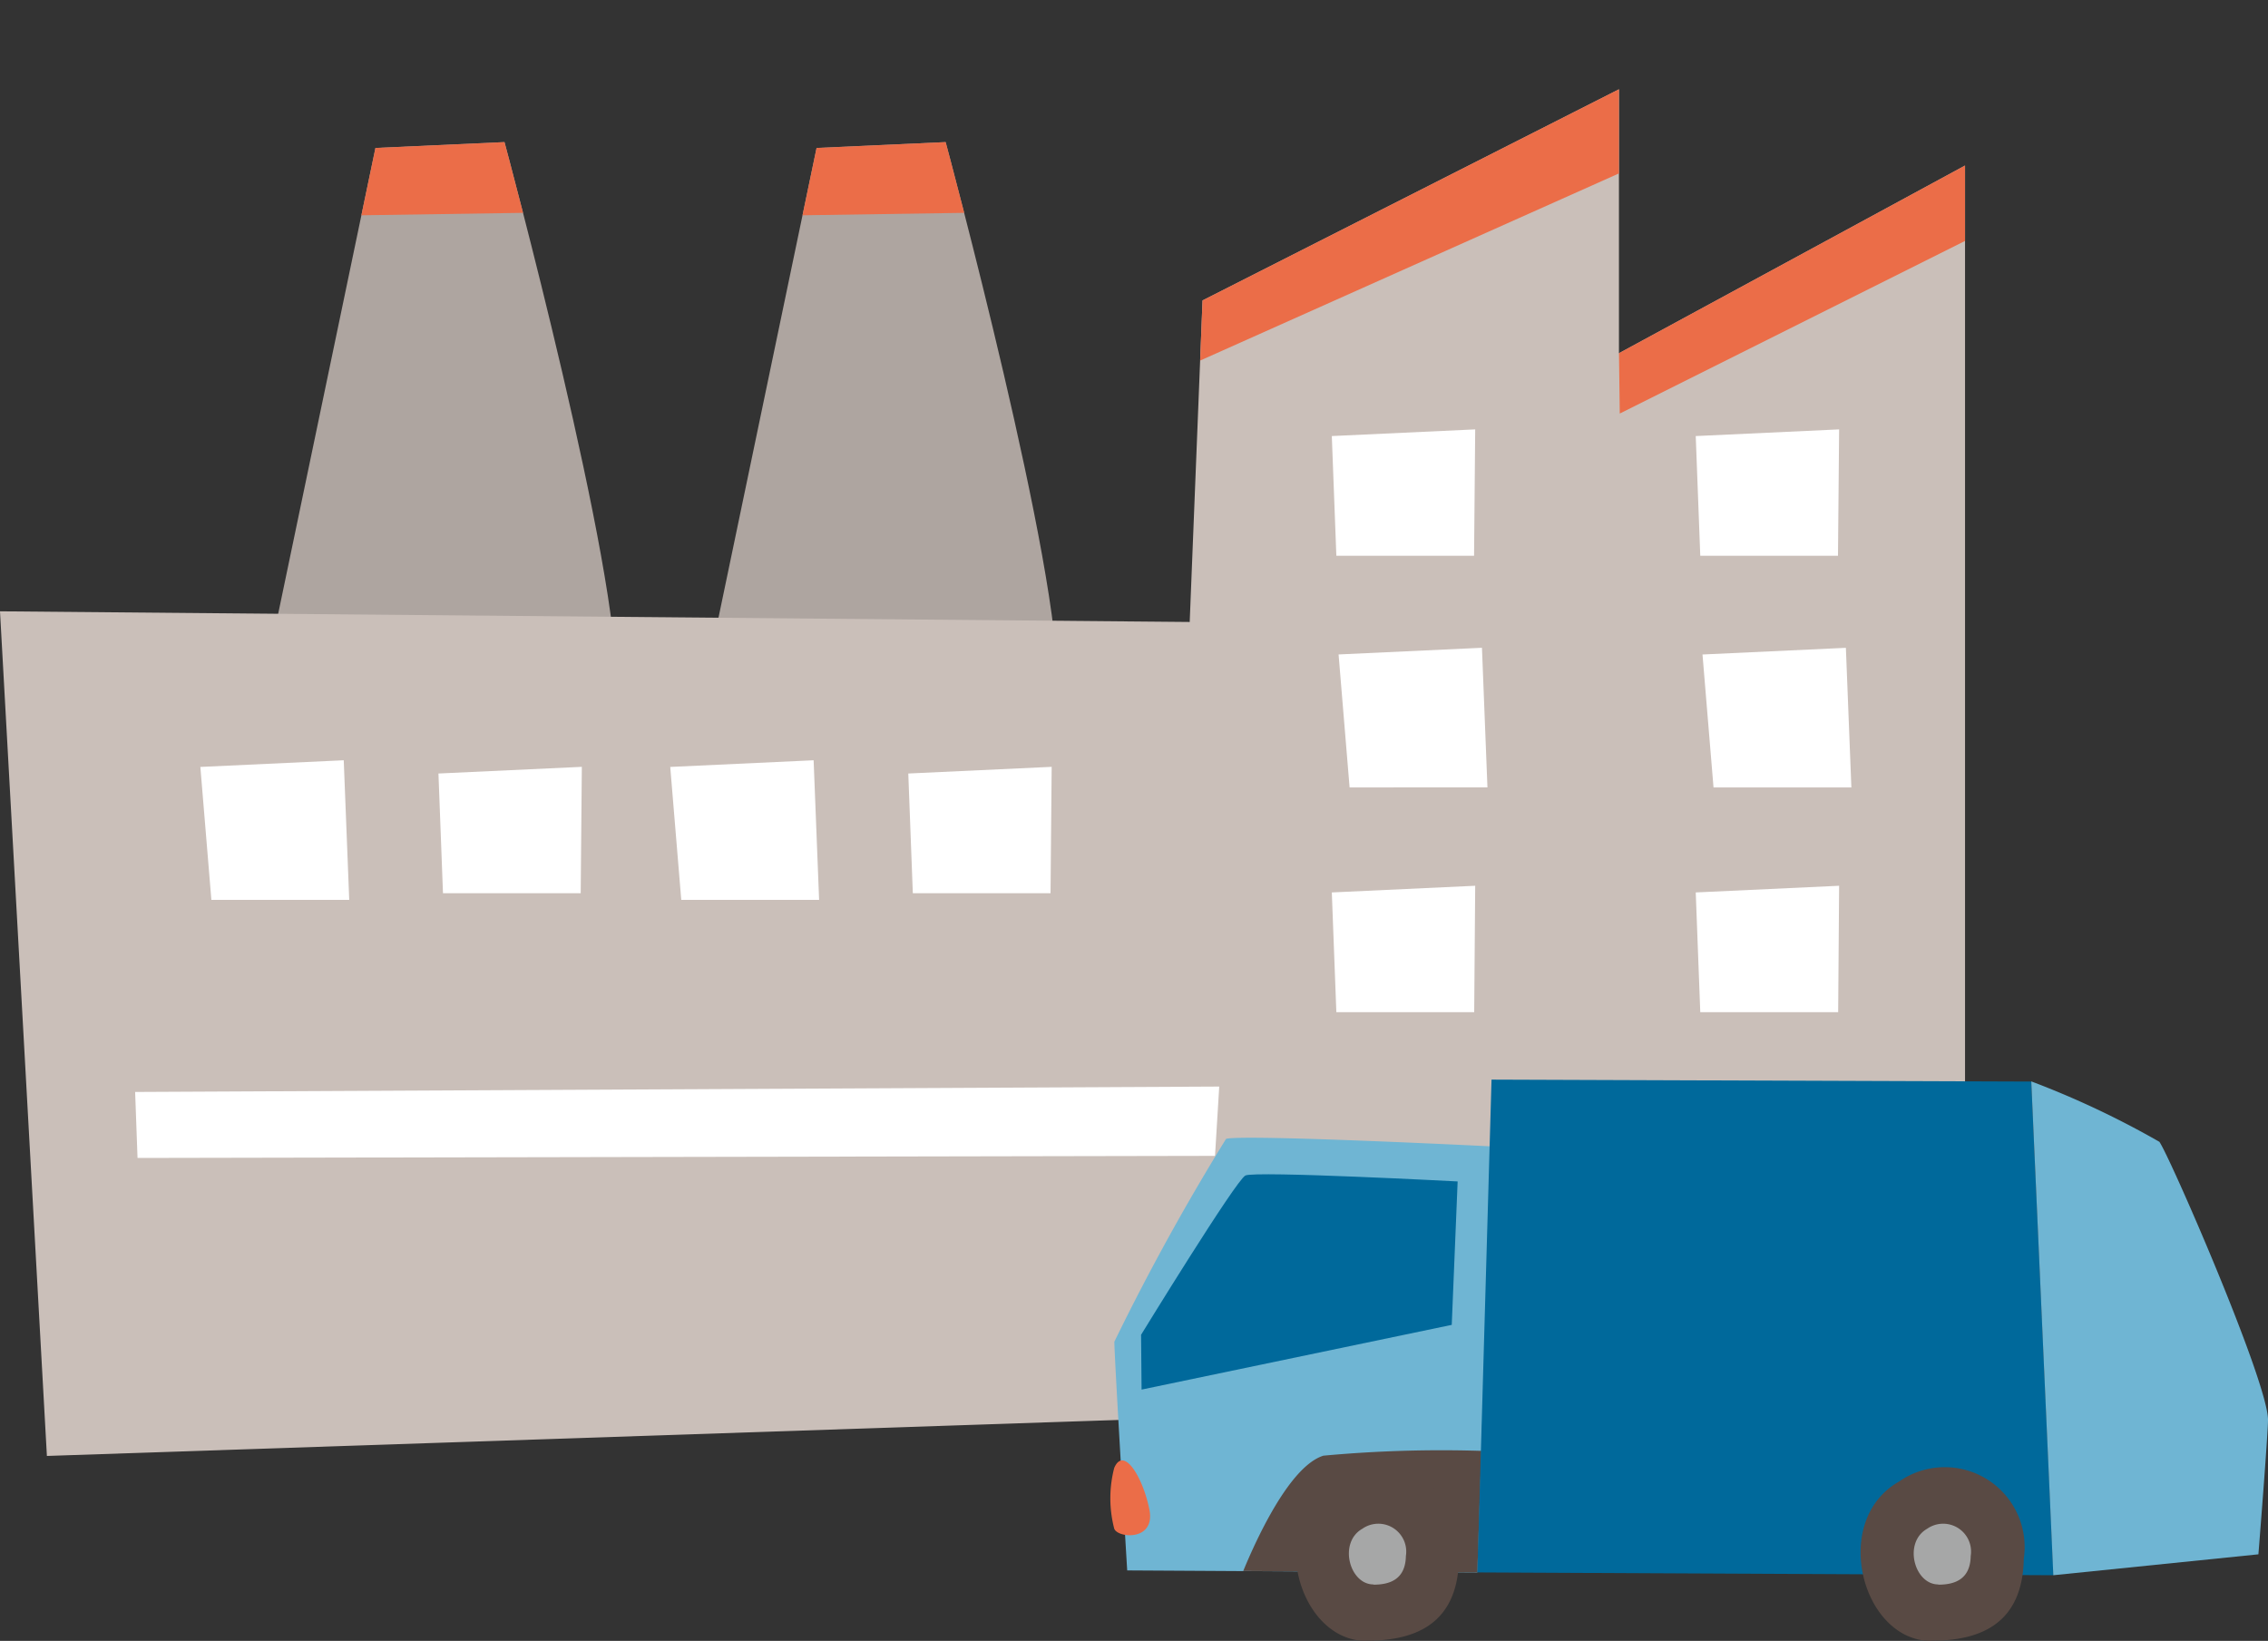 <svg xmlns="http://www.w3.org/2000/svg" xmlns:xlink="http://www.w3.org/1999/xlink" width="50" height="36.178" viewBox="0 0 50 36.178">
  <rect x="0" y="0" width="50" height="36.178" fill="#333333" stroke="none"/>
  <defs>
    <clipPath id="clip-path">
      <rect id="長方形_17893" data-name="長方形 17893" width="44.171" height="32.1" fill="none"/>
    </clipPath>
    <clipPath id="clip-path-2">
      <path id="パス_108279" data-name="パス 108279" d="M11.43,4.959,8.973,16.727s7.63,2.586,7.759.129S14.275,4.83,14.275,4.83Z" transform="translate(-8.973 -4.83)" fill="none"/>
    </clipPath>
    <clipPath id="clip-path-4">
      <path id="パス_108282" data-name="パス 108282" d="M26.425,4.959,23.968,16.727s7.63,2.586,7.759.129S29.271,4.83,29.271,4.83Z" transform="translate(-23.968 -4.83)" fill="none"/>
    </clipPath>
    <clipPath id="clip-path-6">
      <path id="パス_108286" data-name="パス 108286" d="M26.511,7.69l-.283,7.089L0,14.544,1.034,33.166l42.287-1.422V4.716l-7.63,4.138V3.035Z" transform="translate(0 -3.035)" fill="none"/>
    </clipPath>
    <clipPath id="clip-path-8">
      <rect id="長方形_17897" data-name="長方形 17897" width="25.53" height="12.375" fill="none"/>
    </clipPath>
    <clipPath id="clip-path-9">
      <path id="パス_108300" data-name="パス 108300" d="M2.7,3.155A50.971,50.971,0,0,0,.238,7.626c0,.352.282,5.042.282,5.042l7.72.045L8.552,3.32s-3.828-.19-5.3-.19a3.359,3.359,0,0,0-.548.025" transform="translate(-0.238 -3.13)" fill="none"/>
    </clipPath>
  </defs>
  <g id="グループ_6717" data-name="グループ 6717" transform="translate(-251.588 -3383.801)">
    <g id="グループ_6346" data-name="グループ 6346" transform="translate(251.588 3383.801)">
      <g id="グループ_6325" data-name="グループ 6325" transform="translate(0 0)">
        <g id="グループ_6324" data-name="グループ 6324" clip-path="url(#clip-path)">
          <path id="パス_108277" data-name="パス 108277" d="M8.973,16.727,11.43,4.959l2.845-.129s2.586,9.569,2.457,12.026-7.759-.129-7.759-.129" transform="translate(-3.153 -1.697)" fill="#aea5a0"/>
        </g>
      </g>
      <g id="グループ_6327" data-name="グループ 6327" transform="translate(5.82 3.133)">
        <g id="グループ_6326" data-name="グループ 6326" clip-path="url(#clip-path-2)">
          <path id="パス_108278" data-name="パス 108278" d="M10.3,5.714l6.613-.1L15.452,2.7l-4.279.778Z" transform="translate(-9.439 -4.081)" fill="#eb6d48"/>
        </g>
      </g>
      <g id="グループ_6329" data-name="グループ 6329" transform="translate(0 0)">
        <g id="グループ_6328" data-name="グループ 6328" clip-path="url(#clip-path)">
          <path id="パス_108280" data-name="パス 108280" d="M23.968,16.727,26.425,4.959,29.27,4.83s2.586,9.569,2.457,12.026-7.759-.129-7.759-.129" transform="translate(-8.423 -1.697)" fill="#aea5a0"/>
        </g>
      </g>
      <g id="グループ_6331" data-name="グループ 6331" transform="translate(15.545 3.133)">
        <g id="グループ_6330" data-name="グループ 6330" clip-path="url(#clip-path-4)">
          <path id="パス_108281" data-name="パス 108281" d="M25.293,5.714l6.613-.1L30.448,2.7l-4.279.778Z" transform="translate(-24.434 -4.081)" fill="#eb6d48"/>
        </g>
      </g>
      <g id="グループ_6333" data-name="グループ 6333" transform="translate(0 0)">
        <g id="グループ_6332" data-name="グループ 6332" clip-path="url(#clip-path)">
          <path id="パス_108283" data-name="パス 108283" d="M0,14.544,1.034,33.166l42.287-1.422V4.716l-7.63,4.138V3.035L26.511,7.69l-.283,7.089Z" transform="translate(0 -1.066)" fill="#cabfb9"/>
        </g>
      </g>
      <g id="グループ_6335" data-name="グループ 6335" transform="translate(0 1.968)">
        <g id="グループ_6334" data-name="グループ 6334" clip-path="url(#clip-path-6)">
          <path id="パス_108284" data-name="パス 108284" d="M37.515,8.9,51.228,2.772,50.206,0,38.39,4.96Z" transform="translate(-13.184 -1.968)" fill="#eb6d48"/>
          <path id="パス_108285" data-name="パス 108285" d="M55.033,8.855l.017,1.33,8.462-4.231V3.036l-7.368,1.75Z" transform="translate(-19.341 -3.035)" fill="#eb6d48"/>
        </g>
      </g>
      <g id="グループ_6337" data-name="グループ 6337" transform="translate(0 0)">
        <g id="グループ_6336" data-name="グループ 6336" clip-path="url(#clip-path)">
          <path id="パス_108287" data-name="パス 108287" d="M7.054,28.923l-.243-2.931,3.161-.147.121,3.078Z" transform="translate(-2.394 -9.083)" fill="#fff"/>
          <path id="パス_108288" data-name="パス 108288" d="M4.646,38.511l-.053-1.455,23.9-.119L28.4,38.465Z" transform="translate(-1.614 -12.981)" fill="#fff"/>
          <path id="パス_108289" data-name="パス 108289" d="M15.006,28.856l-.1-2.64,3.161-.147-.025,2.787Z" transform="translate(-5.24 -9.162)" fill="#fff"/>
          <path id="パス_108290" data-name="パス 108290" d="M23.025,28.923l-.243-2.931,3.161-.147.121,3.078Z" transform="translate(-8.006 -9.083)" fill="#fff"/>
          <path id="パス_108291" data-name="パス 108291" d="M45.743,25.1,45.5,22.168l3.161-.147.121,3.078Z" transform="translate(-15.99 -7.739)" fill="#fff"/>
          <path id="パス_108292" data-name="パス 108292" d="M30.976,28.856l-.1-2.64,3.161-.147-.025,2.787Z" transform="translate(-10.852 -9.162)" fill="#fff"/>
          <path id="パス_108293" data-name="パス 108293" d="M45.372,17.384l-.1-2.64,3.161-.147-.025,2.787Z" transform="translate(-15.911 -5.13)" fill="#fff"/>
          <path id="パス_108294" data-name="パス 108294" d="M45.372,32.9l-.1-2.64,3.161-.147L48.411,32.9Z" transform="translate(-15.911 -10.584)" fill="#fff"/>
          <path id="パス_108295" data-name="パス 108295" d="M58.114,25.1l-.243-2.931,3.161-.147.121,3.078Z" transform="translate(-20.338 -7.739)" fill="#fff"/>
          <path id="パス_108296" data-name="パス 108296" d="M57.743,17.384l-.1-2.64,3.161-.147-.025,2.787Z" transform="translate(-20.259 -5.13)" fill="#fff"/>
          <path id="パス_108297" data-name="パス 108297" d="M57.743,32.9l-.1-2.64,3.161-.147L60.783,32.9Z" transform="translate(-20.259 -10.584)" fill="#fff"/>
        </g>
      </g>
    </g>
    <g id="グループ_6347" data-name="グループ 6347" transform="translate(276.058 3407.604)">
      <g id="グループ_6340" data-name="グループ 6340" transform="translate(0 0)">
        <g id="グループ_6339" data-name="グループ 6339" clip-path="url(#clip-path-8)">
          <path id="パス_108298" data-name="パス 108298" d="M2.7,3.154c.388-.106,5.852.166,5.852.166L8.24,12.714l-7.72-.045S.237,7.978.237,7.626A51.028,51.028,0,0,1,2.7,3.154" transform="translate(-0.14 -1.848)" fill="#6fb5d3"/>
        </g>
      </g>
      <g id="グループ_6342" data-name="グループ 6342" transform="translate(0.097 1.281)">
        <g id="グループ_6341" data-name="グループ 6341" clip-path="url(#clip-path-9)">
          <path id="パス_108299" data-name="パス 108299" d="M12.549,22.983l-5.676-.03s.94-2.565,1.893-2.86a28.329,28.329,0,0,1,3.652-.1l.132,2.672" transform="translate(-4.157 -13.083)" fill="#594a44"/>
        </g>
      </g>
      <g id="グループ_6344" data-name="グループ 6344" transform="translate(0 0)">
        <g id="グループ_6343" data-name="グループ 6343" clip-path="url(#clip-path-8)">
          <path id="パス_108301" data-name="パス 108301" d="M8.654,5.256l-.13,3.162L1.686,9.845,1.675,8.637s2.089-3.407,2.3-3.512,4.679.131,4.679.131" transform="translate(-0.989 -3.011)" fill="#00699b"/>
          <path id="パス_108302" data-name="パス 108302" d="M11.561,24.714c-1.52,0-2.228-2.647-.708-3.512a1.761,1.761,0,0,1,2.752,1.7c-.026,1.52-1.074,1.808-2.044,1.808" transform="translate(-5.911 -12.339)" fill="#594a44"/>
          <path id="パス_108303" data-name="パス 108303" d="M13.411,25.264c-.531,0-.778-.925-.247-1.227a.615.615,0,0,1,.961.6c-.009.531-.375.632-.714.632" transform="translate(-7.601 -14.134)" fill="#a6a7a7"/>
          <path id="パス_108304" data-name="パス 108304" d="M32,.043,20.1,0l-.311,10.865,12.7.062Z" transform="translate(-11.688 0)" fill="#00699b"/>
          <path id="パス_108305" data-name="パス 108305" d="M54.627,10.527l-4.521.461L49.62.1a19.63,19.63,0,0,1,2.824,1.332c.211.282,2.395,5.287,2.395,6.132,0,.315-.211,2.959-.211,2.959" transform="translate(-29.309 -0.061)" fill="#6fb5d3"/>
          <path id="パス_108306" data-name="パス 108306" d="M41.984,24.714c-1.52,0-2.228-2.647-.708-3.512a1.761,1.761,0,0,1,2.752,1.7c-.026,1.52-1.074,1.808-2.044,1.808" transform="translate(-23.882 -12.339)" fill="#594a44"/>
          <path id="パス_108307" data-name="パス 108307" d="M43.833,25.264c-.531,0-.778-.925-.247-1.227a.615.615,0,0,1,.961.6c-.009.531-.375.632-.714.632" transform="translate(-25.571 -14.134)" fill="#a6a7a7"/>
          <path id="パス_108308" data-name="パス 108308" d="M.094,22.013a2.662,2.662,0,0,1,0-1.338c.211-.493.634.211.775.916s-.7.634-.775.423" transform="translate(0 -12.114)" fill="#eb6d48"/>
        </g>
      </g>
    </g>
  </g>
</svg>
